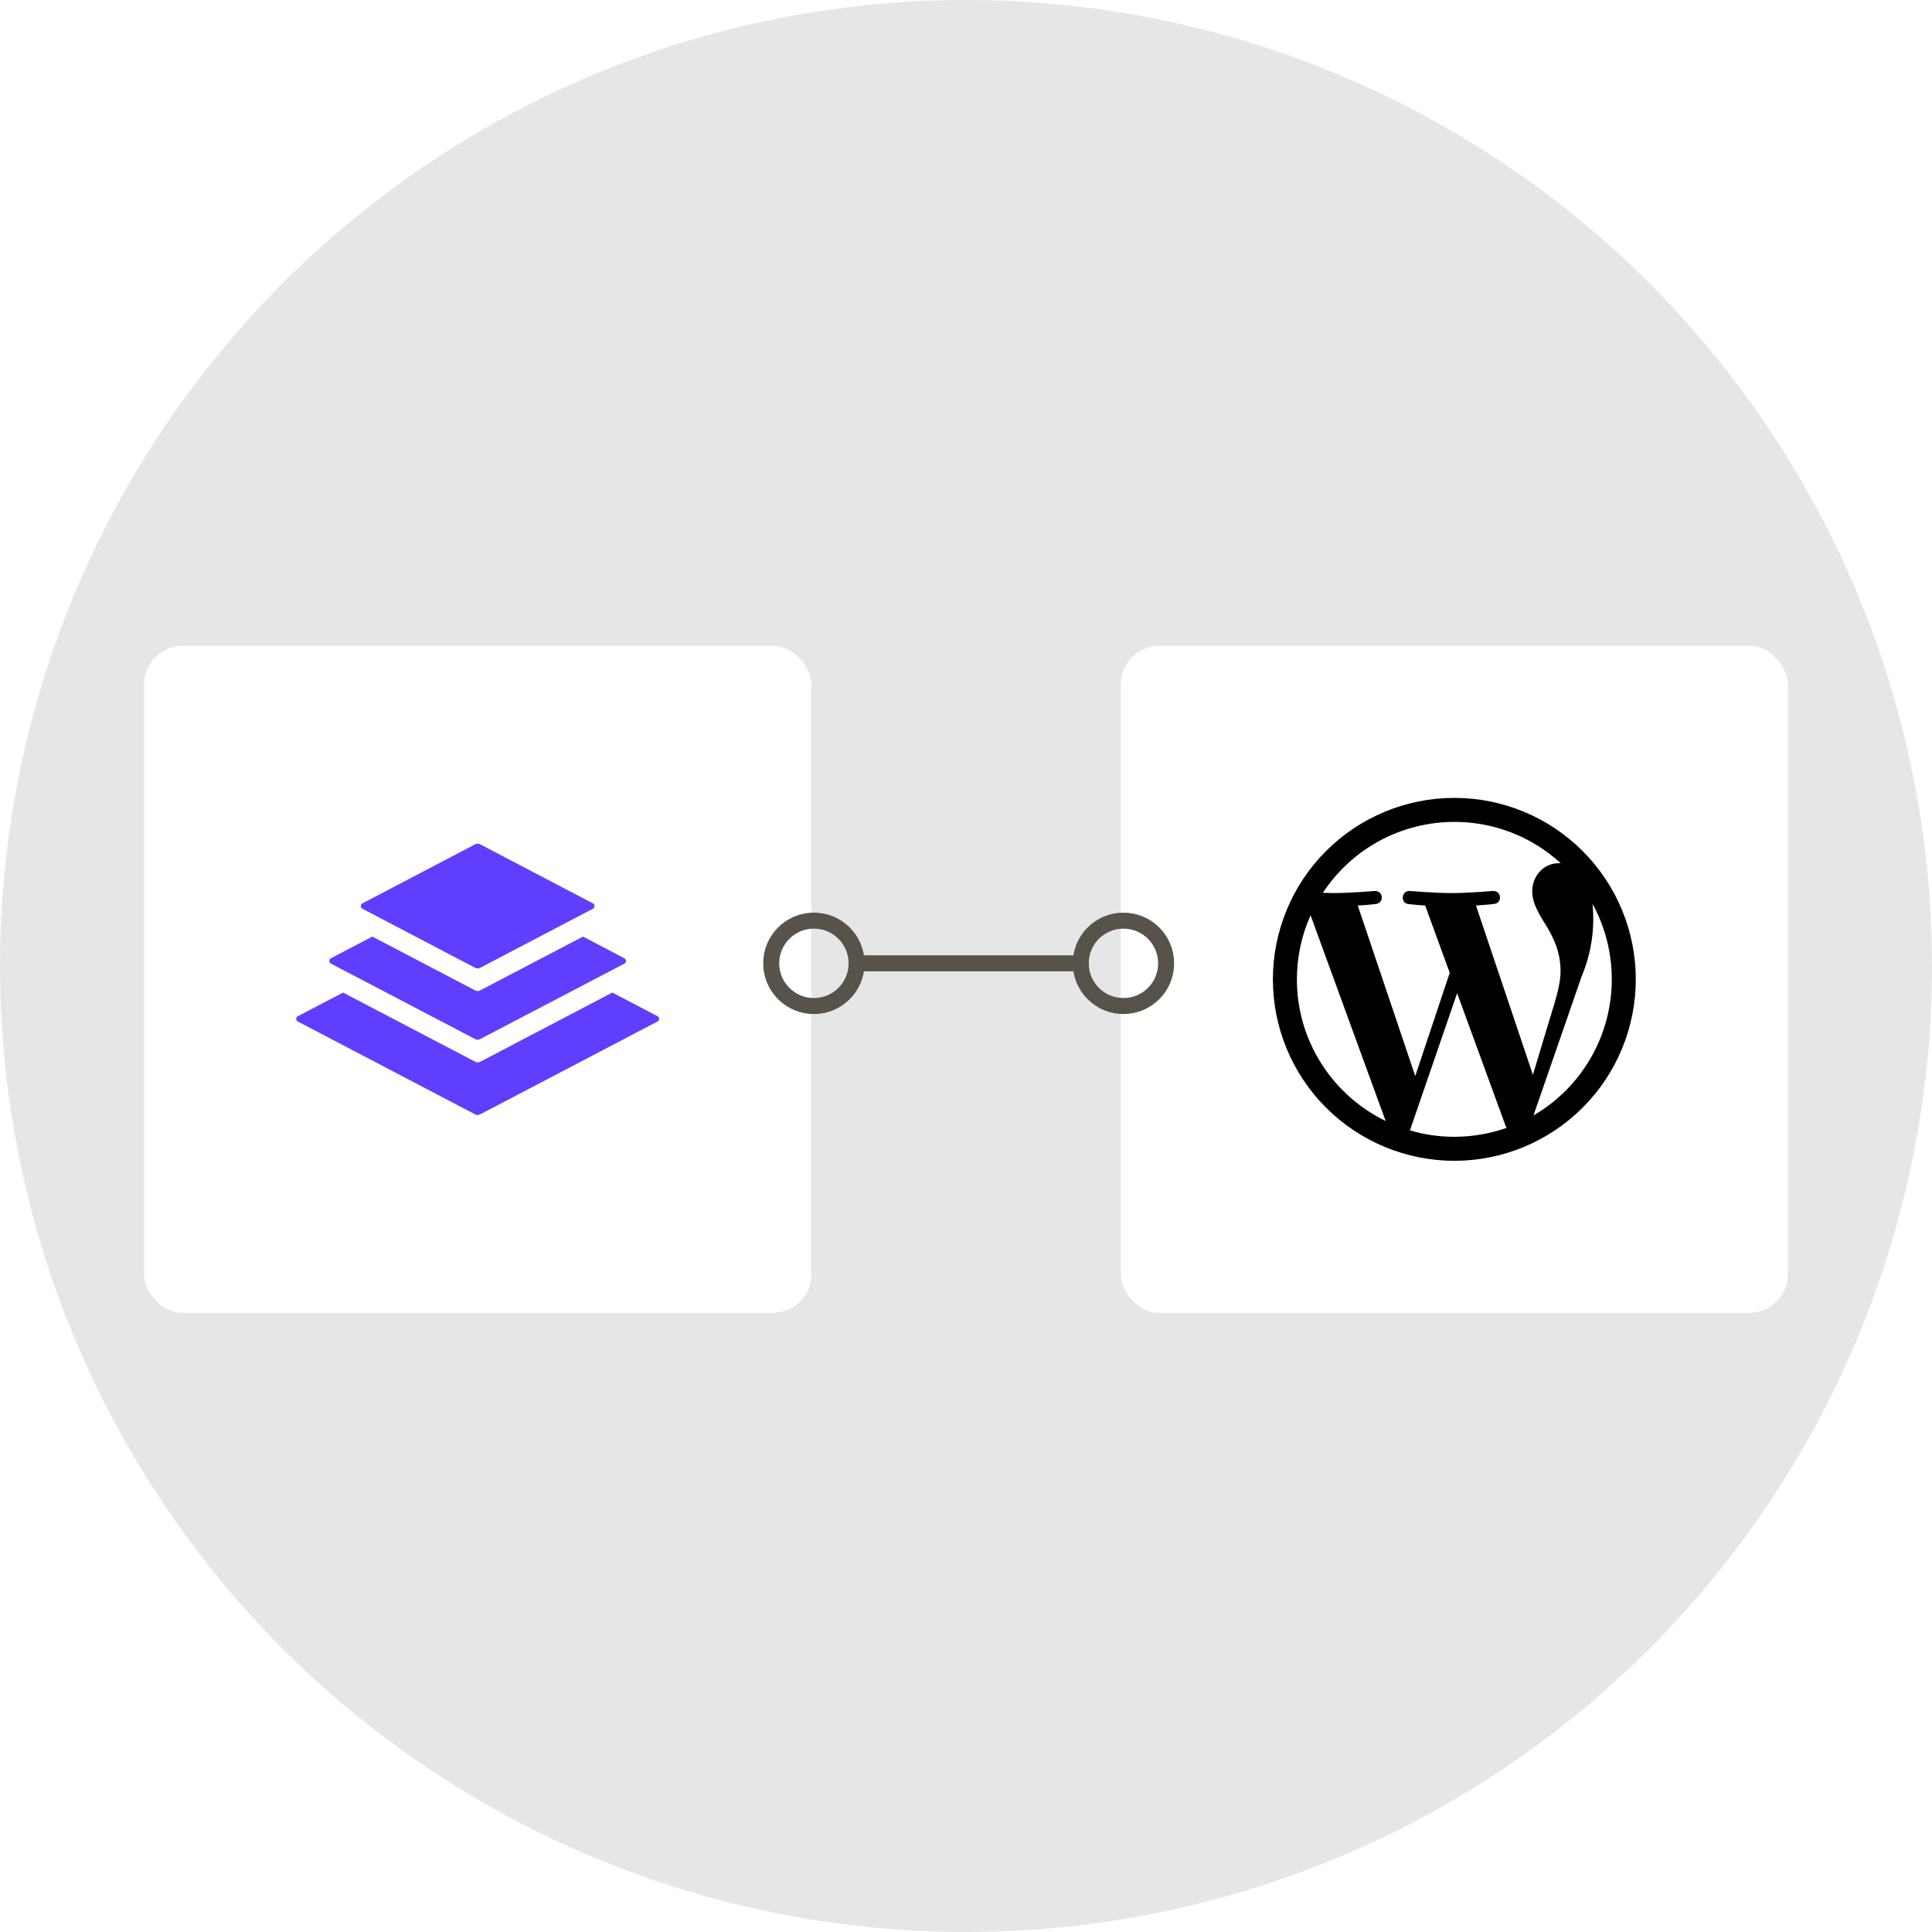 <svg xmlns="http://www.w3.org/2000/svg" fill="none" viewBox="0 0 250 250" height="250" width="250">
<g clip-path="url(#clip0_1032_2865)">
<circle fill="#E7E6E6" r="125" cy="125" cx="125"></circle>
<g filter="url(#filter0_d_1032_2865)">
<rect fill="white" rx="5" height="86.326" width="86.326" y="81.492" x="18.646"></rect>
<path fill="#603EFF" d="M85.094 129.428L79.237 126.365L62.123 135.328C61.928 135.425 61.701 135.425 61.517 135.328L44.392 126.365L38.536 129.428C38.341 129.526 38.276 129.764 38.373 129.948C38.406 130.013 38.471 130.078 38.536 130.11L61.506 142.137C61.701 142.234 61.928 142.234 62.112 142.137L85.083 130.11C85.278 130.013 85.343 129.775 85.245 129.591C85.213 129.526 85.159 129.472 85.094 129.428ZM42.822 122.62L61.506 132.394C61.701 132.492 61.928 132.492 62.112 132.394L80.796 122.62C80.991 122.522 81.056 122.284 80.959 122.089C80.926 122.024 80.861 121.959 80.796 121.927L75.438 119.123L62.112 126.094C61.918 126.192 61.69 126.192 61.506 126.094L48.181 119.123L42.822 121.927C42.628 122.024 42.563 122.262 42.66 122.457C42.703 122.522 42.758 122.576 42.822 122.62ZM46.893 115.518L61.506 123.172C61.701 123.269 61.928 123.269 62.112 123.172L76.726 115.518C76.921 115.421 76.986 115.183 76.888 114.988C76.856 114.923 76.791 114.858 76.726 114.826L62.112 107.172C61.918 107.075 61.69 107.075 61.506 107.172L46.893 114.826C46.698 114.923 46.633 115.161 46.73 115.356C46.763 115.421 46.817 115.475 46.893 115.518Z"></path>
</g>
<g filter="url(#filter1_d_1032_2865)">
<rect fill="white" rx="5" height="86.326" width="86.326" y="81.492" x="145.028"></rect>
<g clip-path="url(#clip1_1032_2865)">
<path fill="black" d="M167.817 124.655C167.817 132.728 172.513 139.682 179.304 142.987L169.587 116.364C168.42 118.972 167.817 121.797 167.817 124.655ZM188.191 145.028C190.557 145.028 192.832 144.613 194.964 143.872L194.819 143.601L188.552 126.443L182.447 144.197C184.253 144.739 186.186 145.028 188.191 145.028ZM190.99 115.1L198.359 137.009L200.4 130.218C201.267 127.4 201.935 125.377 201.935 123.625C201.935 121.096 201.032 119.363 200.274 118.026C199.226 116.328 198.269 114.901 198.269 113.24C198.269 111.361 199.678 109.627 201.701 109.627H201.953C198.199 106.181 193.287 104.273 188.191 104.281C184.816 104.281 181.495 105.119 178.525 106.72C175.555 108.322 173.03 110.637 171.177 113.456L172.477 113.493C174.608 113.493 177.896 113.222 177.896 113.222C179.015 113.167 179.142 114.775 178.04 114.901C178.04 114.901 176.938 115.046 175.692 115.1L183.133 137.171L187.595 123.806L184.416 115.1C183.704 115.061 182.993 115 182.284 114.919C181.183 114.847 181.309 113.167 182.411 113.222C182.411 113.222 185.77 113.493 187.775 113.493C189.906 113.493 193.194 113.222 193.194 113.222C194.295 113.167 194.44 114.775 193.338 114.901C193.338 114.901 192.236 115.028 190.99 115.1ZM198.431 142.265C201.514 140.472 204.071 137.903 205.85 134.813C207.628 131.723 208.564 128.22 208.564 124.655C208.564 121.114 207.661 117.791 206.072 114.883C206.394 118.082 205.91 121.312 204.663 124.275L198.431 142.265ZM188.191 148.135C181.963 148.135 175.991 145.661 171.588 141.257C167.184 136.854 164.711 130.882 164.711 124.655C164.711 118.427 167.184 112.455 171.588 108.052C175.991 103.648 181.963 101.175 188.191 101.175C194.418 101.175 200.39 103.648 204.793 108.052C209.197 112.455 211.671 118.427 211.671 124.655C211.671 130.882 209.197 136.854 204.793 141.257C200.39 145.661 194.418 148.135 188.191 148.135Z"></path>
</g>
</g>
<circle stroke-width="2.072" stroke="#58534A" r="5.525" cy="124.655" cx="105.318"></circle>
<circle stroke-width="2.072" stroke="#58534A" r="5.525" cy="124.655" cx="145.373"></circle>
<line stroke-width="2.072" stroke="#58534A" y2="124.655" x2="140.884" y1="124.655" x1="110.497"></line>
</g>
<defs>
<filter color-interpolation-filters="sRGB" filterUnits="userSpaceOnUse" height="97.376" width="97.376" y="78.039" x="13.121" id="filter0_d_1032_2865">
<feFlood result="BackgroundImageFix" flood-opacity="0"></feFlood>
<feColorMatrix result="hardAlpha" values="0 0 0 0 0 0 0 0 0 0 0 0 0 0 0 0 0 0 127 0" type="matrix" in="SourceAlpha"></feColorMatrix>
<feOffset dy="2.072"></feOffset>
<feGaussianBlur stdDeviation="2.762"></feGaussianBlur>
<feComposite operator="out" in2="hardAlpha"></feComposite>
<feColorMatrix values="0 0 0 0 0 0 0 0 0 0 0 0 0 0 0 0 0 0 0.09 0" type="matrix"></feColorMatrix>
<feBlend result="effect1_dropShadow_1032_2865" in2="BackgroundImageFix" mode="normal"></feBlend>
<feBlend result="shape" in2="effect1_dropShadow_1032_2865" in="SourceGraphic" mode="normal"></feBlend>
</filter>
<filter color-interpolation-filters="sRGB" filterUnits="userSpaceOnUse" height="97.376" width="97.376" y="78.039" x="139.503" id="filter1_d_1032_2865">
<feFlood result="BackgroundImageFix" flood-opacity="0"></feFlood>
<feColorMatrix result="hardAlpha" values="0 0 0 0 0 0 0 0 0 0 0 0 0 0 0 0 0 0 127 0" type="matrix" in="SourceAlpha"></feColorMatrix>
<feOffset dy="2.072"></feOffset>
<feGaussianBlur stdDeviation="2.762"></feGaussianBlur>
<feComposite operator="out" in2="hardAlpha"></feComposite>
<feColorMatrix values="0 0 0 0 0 0 0 0 0 0 0 0 0 0 0 0 0 0 0.09 0" type="matrix"></feColorMatrix>
<feBlend result="effect1_dropShadow_1032_2865" in2="BackgroundImageFix" mode="normal"></feBlend>
<feBlend result="shape" in2="effect1_dropShadow_1032_2865" in="SourceGraphic" mode="normal"></feBlend>
</filter>
<clipPath id="clip0_1032_2865">
<rect fill="white" height="250" width="250"></rect>
</clipPath>
<clipPath id="clip1_1032_2865">
<rect transform="translate(164.711 101.175)" fill="white" height="46.96" width="46.96"></rect>
</clipPath>
</defs>
</svg>
